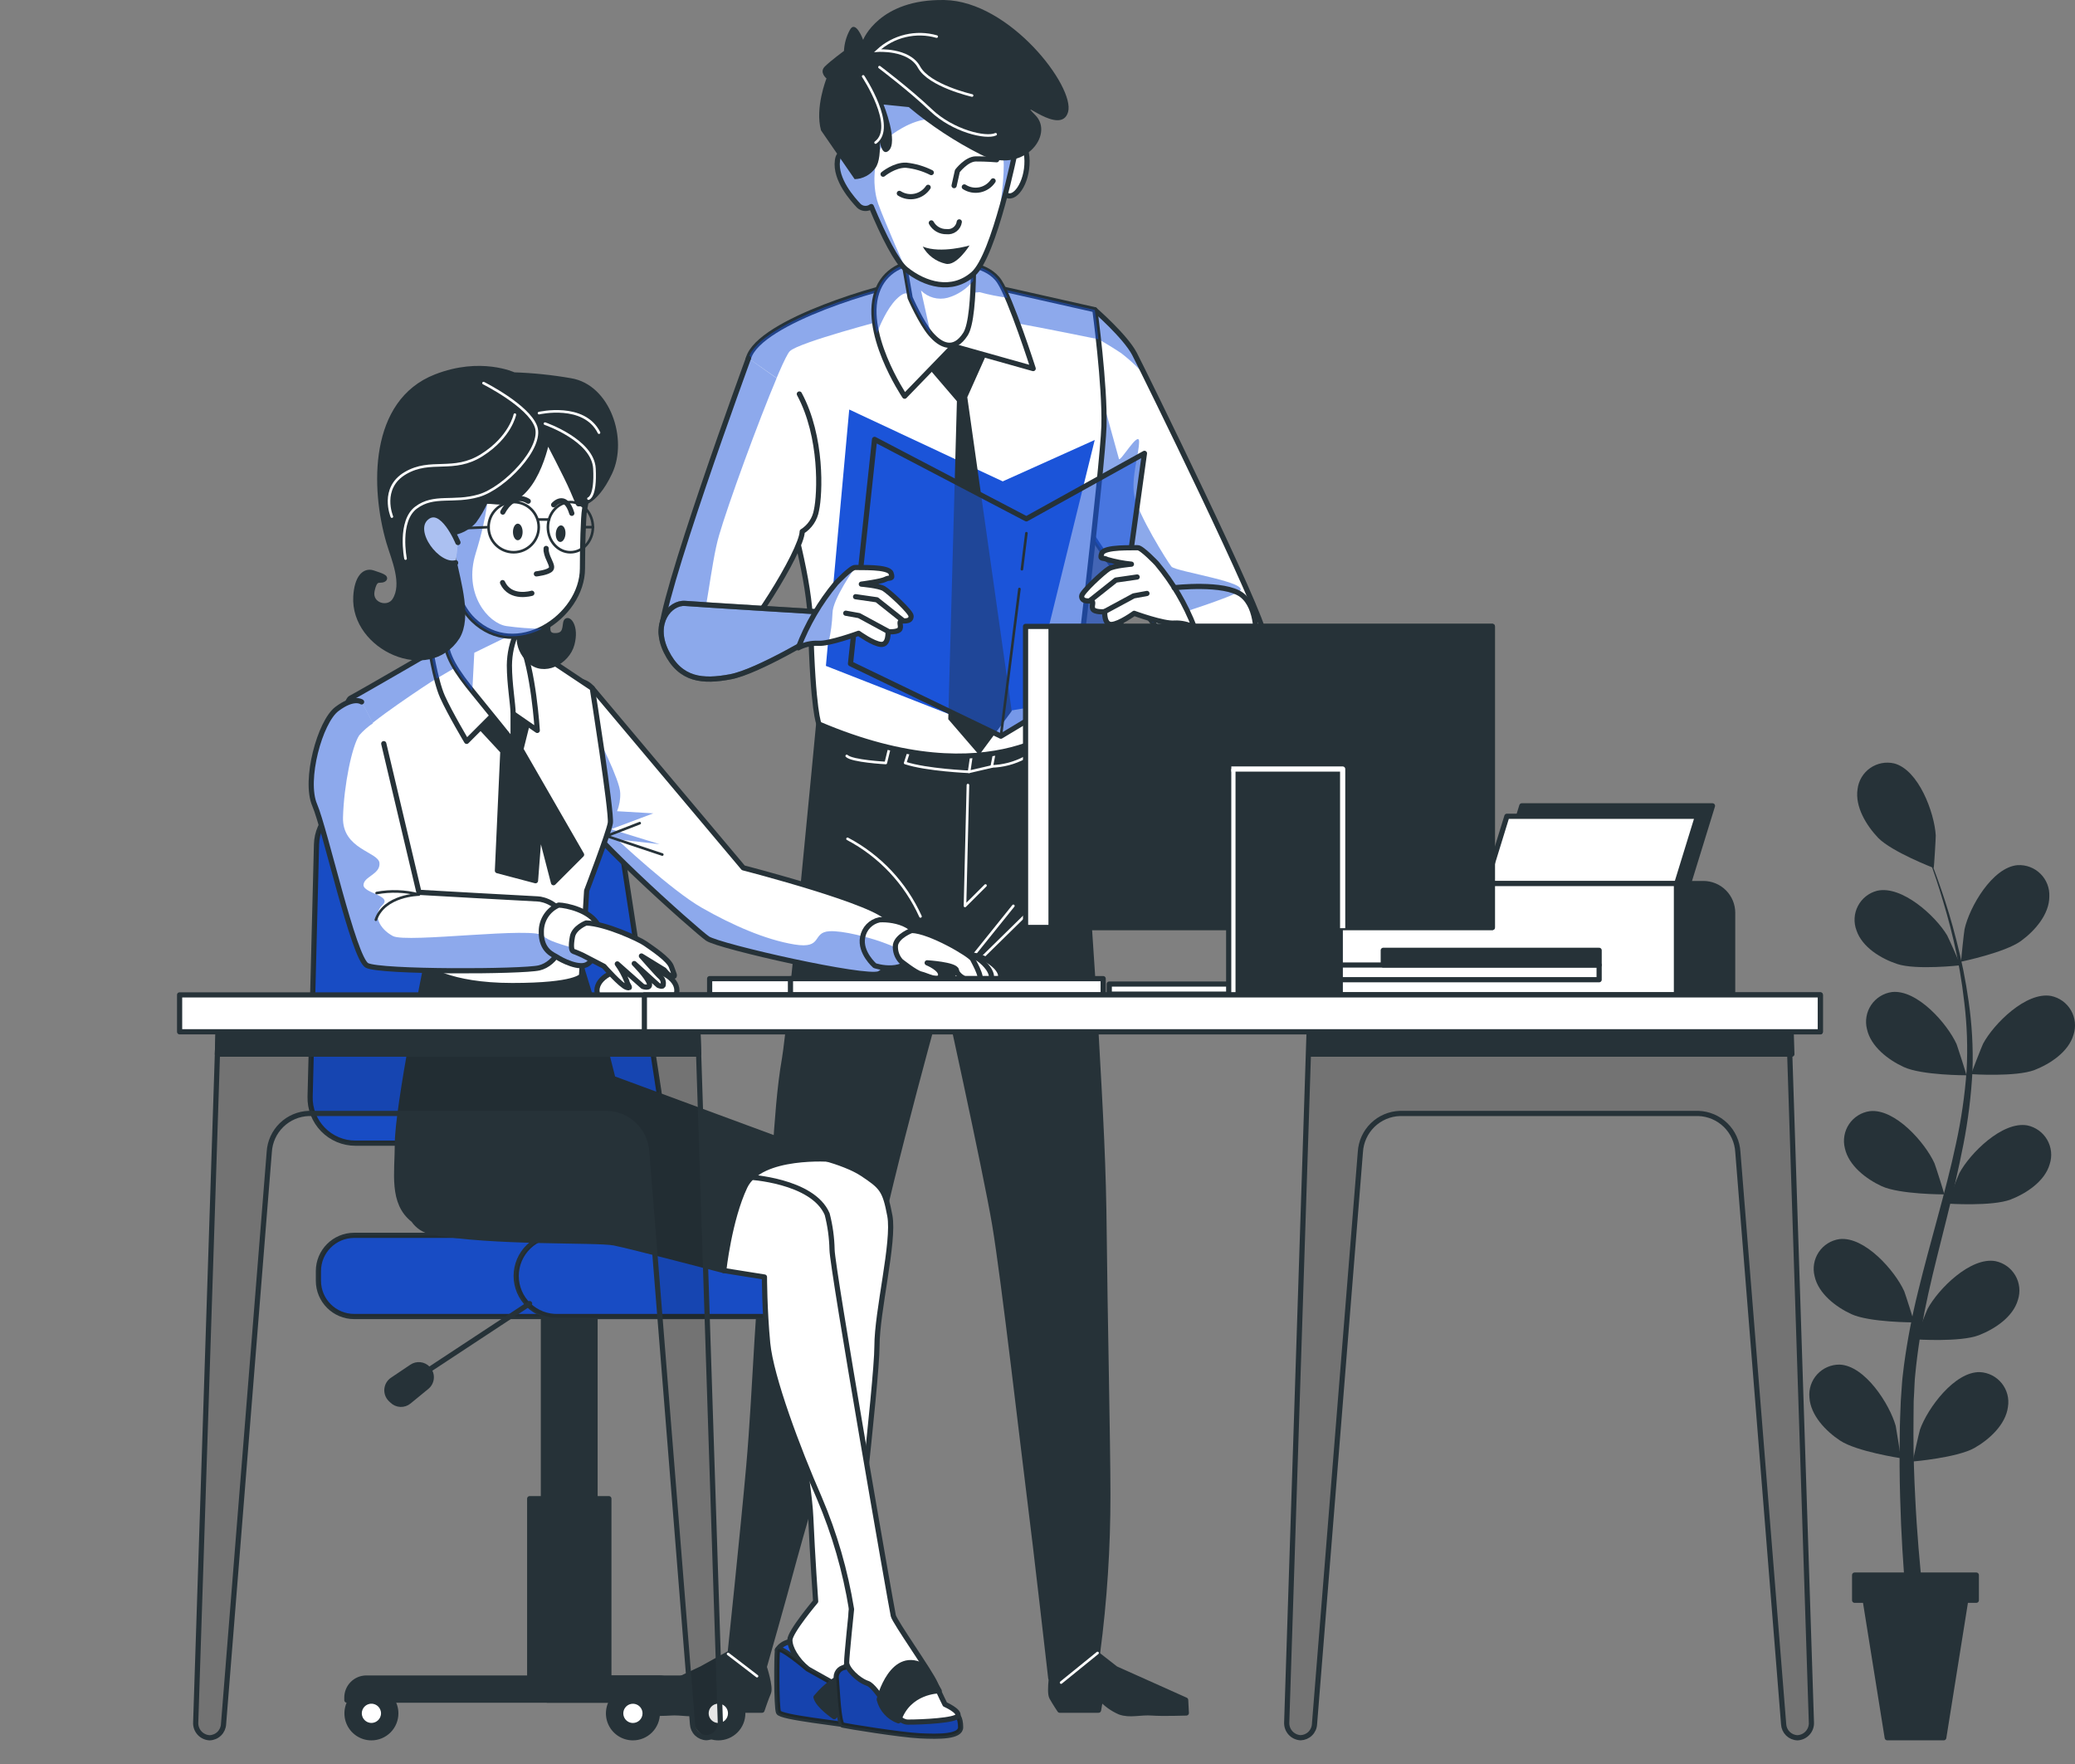 <svg width="400" height="340" viewBox="0 0 400 340" fill="none" xmlns="http://www.w3.org/2000/svg">
<rect x="0" y="0" width="400" height="340" fill="#808080" stroke="none"/>
<path d="M368.754 281.693C368.669 281.693 369.996 275.907 370.118 275.55C371.567 271.438 376.798 264.335 381.681 264.467C382.493 264.51 383.286 264.724 384.01 265.095C384.733 265.466 385.37 265.986 385.879 266.62C386.388 267.254 386.757 267.988 386.963 268.775C387.168 269.561 387.205 270.382 387.072 271.184C386.63 274.6 383.478 277.45 380.646 279.069C377.315 280.969 368.763 281.693 368.754 281.693Z" fill="#263238"/>
<path d="M369.3 258.154C369.215 258.154 371.398 252.621 371.576 252.292C373.637 248.435 379.875 242.206 384.682 243.081C385.478 243.248 386.229 243.58 386.887 244.055C387.546 244.531 388.097 245.141 388.504 245.844C388.911 246.546 389.166 247.327 389.252 248.135C389.337 248.943 389.252 249.76 389.001 250.533C388.06 253.854 384.494 256.178 381.474 257.354C377.871 258.737 369.309 258.154 369.3 258.154Z" fill="#263238"/>
<path d="M375.434 231.989C375.34 231.989 377.522 226.457 377.701 226.127C379.761 222.279 386.009 216.051 390.816 216.916C391.612 217.084 392.363 217.417 393.021 217.894C393.68 218.371 394.23 218.981 394.636 219.685C395.043 220.389 395.297 221.171 395.381 221.979C395.465 222.788 395.378 223.605 395.125 224.377C394.185 227.689 390.619 230.022 387.599 231.198C384.005 232.572 375.434 231.989 375.434 231.989Z" fill="#263238"/>
<path d="M380.016 207.037C379.922 207.037 382.104 201.505 382.283 201.166C384.344 197.318 390.591 191.09 395.398 191.965C396.194 192.131 396.945 192.463 397.603 192.939C398.262 193.415 398.813 194.024 399.22 194.727C399.627 195.43 399.882 196.211 399.968 197.019C400.053 197.827 399.968 198.644 399.717 199.417C398.776 202.738 395.201 205.062 392.19 206.238C388.587 207.611 380.016 207.037 380.016 207.037Z" fill="#263238"/>
<path d="M378.068 185.351C377.974 185.351 378.623 179.461 378.708 179.094C379.649 174.832 384.052 167.174 388.925 166.751C389.736 166.702 390.548 166.825 391.308 167.111C392.068 167.397 392.759 167.839 393.337 168.41C393.914 168.98 394.366 169.666 394.661 170.423C394.956 171.179 395.089 171.989 395.05 172.8C395.05 176.253 392.228 179.442 389.575 181.371C386.489 183.61 378.068 185.351 378.068 185.351Z" fill="#263238"/>
<path d="M366.383 281.054C366.468 281.054 365.527 275.202 365.442 274.844C364.266 270.639 359.515 263.206 354.632 263.018C353.819 263.009 353.013 263.171 352.267 263.494C351.521 263.817 350.851 264.294 350.302 264.893C349.752 265.492 349.335 266.2 349.078 266.972C348.821 267.743 348.729 268.56 348.808 269.369C349.024 272.812 351.988 275.86 354.707 277.657C357.887 279.774 366.373 281.054 366.383 281.054Z" fill="#263238"/>
<path d="M368.961 254.879C369.055 254.879 367.23 249.234 367.079 248.877C365.273 244.897 359.449 238.274 354.594 238.829C353.79 238.943 353.018 239.226 352.33 239.659C351.643 240.092 351.054 240.665 350.602 241.34C350.15 242.015 349.846 242.778 349.708 243.579C349.571 244.38 349.604 245.201 349.805 245.989C350.539 249.357 353.935 251.925 356.89 253.289C360.371 254.898 368.951 254.879 368.961 254.879Z" fill="#263238"/>
<path d="M374.794 230.211C374.879 230.211 373.063 224.566 372.912 224.218C371.115 220.238 365.291 213.614 360.437 214.17C359.632 214.283 358.861 214.565 358.173 214.997C357.485 215.428 356.895 216 356.443 216.674C355.99 217.349 355.685 218.111 355.546 218.912C355.407 219.712 355.439 220.533 355.638 221.32C356.382 224.698 359.769 227.257 362.732 228.63C366.204 230.23 374.785 230.211 374.794 230.211Z" fill="#263238"/>
<path d="M379.056 207.254C379.15 207.254 377.325 201.609 377.174 201.251C375.368 197.281 369.553 190.657 364.689 191.212C363.885 191.326 363.114 191.608 362.426 192.04C361.738 192.471 361.149 193.043 360.697 193.718C360.246 194.393 359.941 195.155 359.804 195.955C359.666 196.756 359.699 197.576 359.9 198.363C360.634 201.74 364.031 204.3 366.994 205.664C370.466 207.273 379.056 207.254 379.056 207.254Z" fill="#263238"/>
<path d="M377.889 186.057C377.983 186.057 375.556 180.628 375.358 180.299C373.129 176.536 366.618 170.599 361.848 171.69C361.061 171.892 360.325 172.257 359.689 172.763C359.052 173.268 358.53 173.902 358.155 174.623C357.78 175.344 357.562 176.136 357.514 176.947C357.466 177.758 357.59 178.57 357.878 179.33C358.978 182.595 362.629 184.778 365.724 185.803C369.356 187.017 377.889 186.057 377.889 186.057Z" fill="#263238"/>
<path d="M372.752 167.296C372.828 167.296 373.176 161.397 373.157 161.021C372.903 156.655 369.864 148.376 365.132 147.143C364.34 146.961 363.519 146.947 362.722 147.102C361.925 147.258 361.169 147.579 360.504 148.046C359.84 148.513 359.281 149.114 358.864 149.812C358.447 150.509 358.181 151.286 358.085 152.092C357.558 155.508 359.797 159.12 362.064 161.501C364.727 164.21 372.743 167.287 372.752 167.296Z" fill="#263238"/>
<path d="M367.982 313.305C367.982 313.305 367.672 310.812 367.296 306.484C366.919 302.156 366.486 295.966 366.289 288.524C366.185 284.76 366.148 280.771 366.223 276.5C366.223 274.354 366.336 272.209 366.421 269.914C366.496 268.804 366.58 267.684 366.656 266.545C366.731 265.407 366.919 264.24 367.041 263.074C367.686 258.324 368.587 253.613 369.742 248.961C370.899 244.21 372.216 239.44 373.505 234.679C374.794 229.919 376.064 225.158 377.061 220.425C378.076 215.804 378.758 211.116 379.103 206.397C379.345 201.98 379.194 197.55 378.651 193.16C378.206 189.181 377.524 185.232 376.61 181.333C375.782 177.73 374.813 174.475 373.928 171.605C373.044 168.736 372.131 166.271 371.379 164.248C369.845 160.202 368.801 157.963 368.801 157.963C368.801 157.963 369.892 160.183 371.51 164.191C372.32 166.195 373.251 168.651 374.23 171.502C375.208 174.352 376.224 177.598 377.127 181.202C378.143 185.072 378.932 188.999 379.489 192.962C380.136 197.397 380.388 201.88 380.241 206.36C379.99 211.143 379.402 215.903 378.482 220.604C377.541 225.402 376.412 230.22 375.217 235.018C374.023 239.816 372.771 244.624 371.727 249.328C370.69 253.93 369.904 258.584 369.375 263.271C369.281 264.41 369.111 265.492 369.074 266.64C369.036 267.787 368.961 268.907 368.904 270.017C368.904 272.162 368.838 274.383 368.857 276.481C368.857 280.705 368.998 284.694 369.187 288.373C369.535 295.74 370.127 301.865 370.57 306.136C371.012 310.408 371.388 312.816 371.388 312.816C371.421 313.039 371.409 313.266 371.354 313.485C371.299 313.704 371.202 313.909 371.067 314.09C370.933 314.271 370.764 314.423 370.57 314.539C370.377 314.655 370.162 314.731 369.939 314.764C369.716 314.796 369.489 314.785 369.27 314.73C369.052 314.675 368.846 314.577 368.665 314.443C368.485 314.308 368.332 314.139 368.216 313.946C368.101 313.752 368.024 313.538 367.992 313.315V313.305H367.982Z" fill="#263238"/>
<path d="M357.52 303.587H380.975V308.442H378.934L374.7 334.936H363.805L359.562 308.442H357.52V303.587Z" fill="#263238" stroke="#263238" stroke-linecap="round" stroke-linejoin="round"/>
<path d="M202.968 321.303C202.968 321.303 202.159 326.073 202.751 327.146C203.344 328.218 204.294 329.63 204.294 329.63H211.765L212.169 327.325C213.199 328.468 214.464 329.376 215.876 329.987C217.861 330.693 219.781 329.987 222.105 330.166C224.071 330.316 228.69 330.166 228.69 330.166L228.559 327.673L215.077 321.633L210.25 317.869C210.25 317.869 206.016 321.689 202.968 321.303Z" fill="#263238" stroke="#263238" stroke-linecap="round" stroke-linejoin="round"/>
<path d="M147.327 321.303C147.327 321.303 148.606 325.188 148.136 326.252C147.665 327.315 146.894 329.629 146.894 329.629H139.433L138.774 327.324C137.866 328.473 136.695 329.386 135.359 329.987C133.477 330.692 131.445 329.987 129.149 330.166C127.202 330.316 122.564 330.166 122.564 330.166L122.432 327.672L135.256 321.632L140.346 318.81C140.346 318.81 144.316 321.689 147.327 321.303Z" fill="#263238" stroke="#263238" stroke-linecap="round" stroke-linejoin="round"/>
<path d="M206.995 137.876C206.995 137.876 210.081 177.824 211.153 196.923C212.226 216.022 212.725 224.688 212.847 238.132C212.969 251.577 213.562 278.146 213.562 288.128C213.572 298.319 212.909 308.499 211.577 318.602L202.554 323.41C202.554 323.41 199.637 297.782 198.461 288.599C197.398 280.291 193.513 246.487 191.753 236.034C189.994 225.581 181.978 189.237 181.978 189.237C181.978 189.237 171.28 227.369 168.514 242.601C165.748 257.833 155.343 292.184 153.113 300.538C150.883 308.893 147.327 321.284 147.327 321.284C146.073 321.652 144.756 321.754 143.46 321.585C142.878 321.539 142.317 321.351 141.825 321.038C141.332 320.725 140.925 320.295 140.637 319.788C140.637 319.788 143.262 294.78 144.344 282.625C145.69 267.571 146.113 247.588 147.75 239.224C149.387 230.859 149.331 214.837 151.231 204.083C152.313 197.977 157.817 139.56 157.817 139.56C157.817 139.56 188.338 151.913 206.995 137.876Z" fill="#263238" stroke="#263238" stroke-linecap="round" stroke-linejoin="round"/>
<path d="M211.577 318.603L204.549 324.304" stroke="white" stroke-width="0.5" stroke-linecap="round" stroke-linejoin="round"/>
<path d="M140.355 318.791L145.934 323.072" stroke="white" stroke-width="0.5" stroke-linecap="round" stroke-linejoin="round"/>
<path d="M186.588 151.32L186.023 174.616L189.975 170.673" stroke="white" stroke-width="0.5" stroke-linecap="round" stroke-linejoin="round"/>
<path d="M184.123 188.56L195.347 174.598" stroke="white" stroke-width="0.5" stroke-linecap="round" stroke-linejoin="round"/>
<path d="M198.461 175.613L189.1 184.796" stroke="white" stroke-width="0.5" stroke-linecap="round" stroke-linejoin="round"/>
<path d="M177.443 176.639C174.547 170.228 169.598 164.964 163.377 161.68" stroke="white" stroke-width="0.5" stroke-linecap="round" stroke-linejoin="round"/>
<path d="M191.716 145.018L191.179 147.746L186.814 148.762L187.312 145.366" stroke="white" stroke-width="0.5" stroke-linecap="round" stroke-linejoin="round"/>
<path d="M186.814 148.762C186.814 148.762 178.638 148.423 174.489 147.059L175.364 144.34" stroke="white" stroke-width="0.5" stroke-linecap="round" stroke-linejoin="round"/>
<path d="M171.581 143.662L170.754 147.059C170.754 147.059 164.271 146.72 163.227 145.704" stroke="white" stroke-width="0.5" stroke-linecap="round" stroke-linejoin="round"/>
<path d="M191.179 147.717C193.405 147.652 195.585 147.072 197.549 146.024L200.512 144.321L199.365 141.94" stroke="white" stroke-width="0.5" stroke-linecap="round" stroke-linejoin="round"/>
<path d="M211.022 59.701C211.022 59.701 216.93 64.829 218.699 68.216C220.468 71.603 243.688 118.946 243.594 122.183C243.5 125.419 240.065 131.591 234.006 131.591C227.947 131.591 204.981 94.691 204.981 94.691L211.022 59.701Z" fill="white"/>
<g style="mix-blend-mode:multiply" opacity="0.5">
<path d="M211.746 65.384L212.141 65.6C212.837 66.005 214.399 66.918 216.112 68.056C218.046 69.54 219.81 71.235 221.371 73.108C221.371 73.108 219.245 67.463 216.13 64.763C214.398 63.275 212.788 61.652 211.313 59.908L211.746 65.384Z" fill="#1B54D9"/>
</g>
<path d="M211.022 59.701C211.022 59.701 216.93 64.829 218.699 68.216C220.468 71.603 243.688 118.946 243.594 122.183C243.5 125.419 240.065 131.591 234.006 131.591C227.947 131.591 204.981 94.691 204.981 94.691L211.022 59.701Z" stroke="#263238" stroke-linecap="round" stroke-linejoin="round"/>
<path opacity="0.5" d="M225.821 109.209C225.04 108.268 219.235 98.925 218.642 95.435C218.05 91.945 219.583 87.475 219.583 85.142C219.583 82.809 215.895 89.216 215.698 88.445C215.5 87.673 213.176 79.318 213.176 79.318L206.054 88.529L204.991 94.71C204.991 94.71 213.985 109.152 222.208 119.963C228.06 118.081 236.895 115.211 238.795 114.064C241.74 112.323 226.602 110.187 225.821 109.209Z" fill="#1B54D9"/>
<path d="M182.655 53.304L211.059 59.701C211.059 59.701 213.035 74.256 212.809 82.122C212.583 89.987 206.731 138.629 206.731 138.629C206.731 138.629 191.678 153.983 157.883 139.57C157.883 139.57 156.707 137.302 156.265 120.348C155.841 103.629 143.272 72.582 144.278 69.044C146.348 61.79 171.205 54.819 174.47 54.621C177.224 54.359 179.958 53.919 182.655 53.304Z" fill="white" stroke="#263238" stroke-linecap="round" stroke-linejoin="round"/>
<g style="mix-blend-mode:darken">
<path d="M185.224 138.544L159.209 128.346L163.707 78.933L193.296 92.782L211.031 84.803L198.349 136.371L185.224 138.544Z" fill="#1B54D9"/>
</g>
<g style="mix-blend-mode:multiply" opacity="0.5">
<path d="M192.92 61.838C194.133 61.838 205.358 64.086 211.737 65.385C211.37 62.054 211.05 59.739 211.05 59.739L182.646 53.342C179.949 53.96 177.215 54.404 174.46 54.668C171.196 54.866 146.339 61.838 144.269 69.091C143.94 70.267 145.087 74.445 146.79 80.118C149.274 73.711 151.494 68.433 152.257 67.69C153.969 65.977 171.073 61.536 171.073 61.536L192.92 61.838Z" fill="#1B54D9"/>
</g>
<path d="M190.37 67.831L186.466 76.562L195.027 137.058L188.752 145.526L182.796 138.62L184.462 77.333L176.577 68.132L181.62 58.592L190.37 67.831Z" fill="#263238"/>
<path d="M220.618 87.381L197.859 100.007L168.59 84.69L163.951 127.922L192.939 141.894L214.888 128.684L220.618 87.381Z" fill="#1B54D9" fill-opacity="0.6" stroke="#263238" stroke-linecap="round" stroke-linejoin="round"/>
<path d="M196.994 109.717L197.859 102.773" stroke="#263238" stroke-width="0.5" stroke-linecap="round" stroke-linejoin="round"/>
<path d="M192.939 141.894L196.514 113.527" stroke="#263238" stroke-width="0.5" stroke-linecap="round" stroke-linejoin="round"/>
<path d="M185.299 50.876C185.299 50.876 190.426 50.876 192.656 54.263C194.886 57.65 199.167 71.038 199.167 71.038L183.737 66.701L174.385 76.364C174.385 76.364 165.814 63.662 169.305 55.599C172.795 47.536 185.299 50.876 185.299 50.876Z" fill="white" stroke="#263238" stroke-linecap="round" stroke-linejoin="round"/>
<g style="mix-blend-mode:multiply" opacity="0.5">
<path d="M194.218 57.397C193.777 56.315 193.254 55.268 192.656 54.264C190.427 50.83 185.299 50.877 185.299 50.877C185.299 50.877 172.814 47.537 169.305 55.581C168.176 58.187 168.364 61.283 169.013 64.275C169.625 62.675 171.008 59.467 172.776 57.689C175.166 55.299 175.448 57.378 175.448 57.378L188.827 56.315C190.599 56.79 192.4 57.152 194.218 57.397Z" fill="#1B54D9"/>
</g>
<path d="M187.501 43.086C187.501 43.086 188.366 60.887 186.118 64.396C183.869 67.905 181.31 66.56 179.438 64.396C177.565 62.232 175.448 57.396 175.448 57.396L173.162 44.224C173.162 44.224 186.484 46.68 187.501 43.086Z" fill="white" stroke="#263238" stroke-linecap="round" stroke-linejoin="round"/>
<g style="mix-blend-mode:multiply" opacity="0.5">
<path d="M182.674 57.396C184.612 56.841 186.332 55.705 187.604 54.141C187.604 53.134 187.604 52.137 187.604 51.168C185.412 48.656 180.378 43.914 174.771 45.438C174.291 45.57 173.83 45.72 173.407 45.871L175.439 57.396C175.439 57.396 177.565 62.27 179.428 64.396L177.546 55.994C178.203 56.658 179.022 57.136 179.922 57.382C180.822 57.628 181.771 57.633 182.674 57.396Z" fill="#1B54D9"/>
</g>
<path d="M195.347 26.895C195.347 26.895 197.925 26.707 197.982 31.006C198.038 35.306 195.507 38.919 193.767 37.423C192.026 35.927 194.867 24.938 195.347 26.895Z" fill="white" stroke="#263238" stroke-linecap="round" stroke-linejoin="round"/>
<path d="M177.65 4.634C165.918 7.4 162.775 14.983 162.869 21.851C162.869 24.476 164.083 29.02 165.692 33.809L165.485 33.377C165.485 33.377 161.957 27.223 161.439 30.921C160.922 34.618 164.412 38.448 165.569 39.68C165.891 39.976 166.305 40.151 166.741 40.175C167.177 40.199 167.607 40.071 167.959 39.812C170.292 45.457 172.899 50.509 174.602 51.883C178.29 54.865 183.474 56.399 187.595 52.824C191.715 49.248 195.789 28.86 195.789 28.86C196.768 8.237 189.382 1.886 177.65 4.634Z" fill="white"/>
<g style="mix-blend-mode:multiply" opacity="0.5">
<path d="M171.403 26.349C171.403 26.349 175.495 22.934 179.597 22.934C183.699 22.934 192.242 26.697 193.258 29.764C193.879 31.646 193.146 37.714 192.459 42.325C194.435 35.833 195.827 28.889 195.827 28.889C196.768 8.275 189.373 1.906 177.65 4.672C165.927 7.438 162.775 15.021 162.869 21.889C162.869 24.514 164.083 29.059 165.692 33.847L165.485 33.415C165.485 33.415 161.957 27.262 161.439 30.959C160.922 34.657 164.412 38.486 165.569 39.718C165.891 40.014 166.305 40.189 166.741 40.213C167.177 40.237 167.607 40.109 167.959 39.85C170.292 45.495 172.899 50.547 174.602 51.921C174.602 51.921 170.678 43.087 169.314 39.333C167.95 35.579 168.326 29.049 171.403 26.349Z" fill="#1B54D9"/>
</g>
<path d="M177.65 4.634C165.918 7.4 162.775 14.983 162.869 21.851C162.869 24.476 164.083 29.02 165.692 33.809L165.485 33.377C165.485 33.377 161.957 27.223 161.439 30.921C160.922 34.618 164.412 38.448 165.569 39.68C165.891 39.976 166.305 40.151 166.741 40.175C167.177 40.199 167.607 40.071 167.959 39.812C170.292 45.457 172.899 50.509 174.602 51.883C178.29 54.865 183.474 56.399 187.595 52.824C191.715 49.248 195.789 28.86 195.789 28.86C196.768 8.237 189.382 1.886 177.65 4.634Z" stroke="#263238" stroke-linecap="round" stroke-linejoin="round"/>
<path d="M191.443 34.863C190.855 35.747 189.944 36.364 188.906 36.582C187.867 36.801 186.785 36.602 185.892 36.03" stroke="#263238" stroke-linecap="round" stroke-linejoin="round"/>
<path d="M178.92 36.105C178.333 36.989 177.422 37.606 176.383 37.825C175.345 38.043 174.263 37.844 173.369 37.272" stroke="#263238" stroke-linecap="round" stroke-linejoin="round"/>
<path d="M179.522 33.264C178.006 32.503 176.364 32.022 174.677 31.843C172.438 31.749 170.236 33.575 170.236 33.575" stroke="#263238" stroke-linecap="round" stroke-linejoin="round"/>
<path d="M184.923 42.767C184.843 43.338 184.542 43.856 184.084 44.208C183.627 44.56 183.049 44.718 182.476 44.648C181.878 44.666 181.286 44.519 180.766 44.222C180.247 43.924 179.819 43.489 179.531 42.964" stroke="#263238" stroke-linecap="round" stroke-linejoin="round"/>
<path d="M186.898 47.31C186.898 47.31 181.404 48.948 177.876 47.527C178.337 48.356 178.967 49.078 179.726 49.647C180.484 50.216 181.354 50.619 182.279 50.829C184.368 51.384 186.898 47.31 186.898 47.31Z" fill="#263238"/>
<path d="M192.129 30.789C192.129 30.789 190.069 30.61 188.121 30.629C186.334 30.629 184.556 32.953 184.556 32.953L183.925 35.776" stroke="#263238" stroke-linecap="round" stroke-linejoin="round"/>
<path d="M175.176 20.638C179.442 24.211 184.105 27.282 189.072 29.792C197.163 33.838 203.373 26.029 199.581 22.19C195.789 18.352 204.52 26.405 205.894 21.588C207.268 16.771 194.698 0.24 182.072 0.005C169.446 -0.23 166.388 7.682 166.388 7.682C166.388 7.682 164.902 3.609 163.782 5.857C163.131 7.081 162.758 8.434 162.691 9.818C162.691 9.818 160.132 11.7 159.003 12.819C157.874 13.939 159.322 15.124 159.322 15.124C159.322 15.124 157.064 20.77 158.269 25.126L164.751 34.534C165.533 34.509 166.299 34.304 166.989 33.935C167.679 33.566 168.275 33.044 168.731 32.408C170.424 30.187 169.182 23.263 169.182 23.263C169.182 23.263 169.286 30.714 171.271 29.077C173.256 27.44 170.33 20.158 170.33 20.158L175.176 20.638Z" fill="#263238"/>
<path d="M169.54 12.941C169.54 12.941 175.317 17.288 179.494 21.258C183.671 25.229 190.041 26.753 191.932 25.878" stroke="white" stroke-width="0.5" stroke-miterlimit="10" stroke-linecap="round"/>
<path d="M187.388 18.408C187.388 18.408 179.108 16.526 177.161 12.932C175.213 9.338 169.182 9.761 169.182 9.761C170.689 8.372 172.527 7.393 174.52 6.919C176.514 6.444 178.596 6.49 180.567 7.052" stroke="white" stroke-width="0.5" stroke-miterlimit="10" stroke-linecap="round"/>
<path d="M166.397 14.72C166.397 14.72 172.87 24.476 168.787 27.477" stroke="white" stroke-width="0.5" stroke-miterlimit="10" stroke-linecap="round"/>
<path d="M144.278 69.054C144.278 69.054 126.713 116.943 127.522 122.287C128.331 127.631 137.551 125.504 140.458 124.78C143.366 124.055 154.571 106.273 154.646 102.444C155.37 101.991 155.99 101.39 156.463 100.679C156.937 99.969 157.254 99.166 157.393 98.323C158.08 95.237 158.551 84.211 154.091 75.941" fill="white"/>
<g style="mix-blend-mode:multiply" opacity="0.5">
<path d="M144.278 69.054C144.278 69.054 126.713 116.943 127.522 122.287C127.973 125.213 130.946 125.89 134.014 125.796C136.159 119.746 136.996 108.691 138.605 103.216C140.383 97.091 146.179 81.238 149.707 72.902L144.278 69.054Z" fill="#1B54D9"/>
</g>
<path d="M144.278 69.054C144.278 69.054 126.713 116.943 127.522 122.287C128.331 127.631 137.551 125.504 140.458 124.78C143.366 124.055 154.571 106.273 154.646 102.444C155.37 101.991 155.99 101.39 156.463 100.679C156.937 99.969 157.254 99.166 157.393 98.323C158.08 95.237 158.551 84.211 154.091 75.941" stroke="#263238" stroke-linecap="round" stroke-linejoin="round"/>
<path d="M157.553 117.912C157.553 117.912 134.973 116.538 132.075 116.303C129.178 116.068 125.706 120.066 128.434 125.598C131.163 131.131 135.5 131.45 140.825 130.444C146.15 129.437 157.911 122.258 157.911 122.258L157.553 117.912Z" fill="white"/>
<path opacity="0.5" d="M157.553 117.912C157.553 117.912 134.973 116.538 132.075 116.303C129.178 116.068 125.706 120.066 128.434 125.598C131.163 131.131 135.5 131.45 140.825 130.444C146.15 129.437 157.911 122.258 157.911 122.258L157.553 117.912Z" fill="#1B54D9" stroke="#263238" stroke-linecap="round" stroke-linejoin="round"/>
<path d="M157.553 117.912C157.553 117.912 134.973 116.538 132.075 116.303C129.178 116.068 125.706 120.066 128.434 125.598C131.163 131.131 135.5 131.45 140.825 130.444C146.15 129.437 157.911 122.258 157.911 122.258L157.553 117.912Z" stroke="#263238" stroke-linecap="round" stroke-linejoin="round"/>
<path d="M161.157 112.408C161.157 112.408 164.073 109.312 164.845 109.378C165.616 109.444 171.28 109.133 171.76 110.46C172.24 111.787 171.478 111.203 170.697 111.645C169.916 112.088 166.04 112.586 166.04 112.586C166.04 112.586 169.38 112.859 170.387 113.452C171.393 114.045 175.655 117.977 175.636 118.749C175.618 119.52 175.1 119.69 174.065 119.69C173.03 119.69 173.792 120.433 173.51 121.176C173.228 121.919 171.186 121.759 171.186 121.759C171.186 121.759 171.365 124.337 169.822 124.206C168.279 124.074 165.513 122.061 165.513 122.061C165.513 122.061 159.802 124.149 157.751 123.989C156.404 123.928 155.065 124.231 153.875 124.864C155.6 120.339 158.06 116.13 161.157 112.408Z" fill="white"/>
<g style="mix-blend-mode:multiply" opacity="0.5">
<path d="M161.157 112.408C158.068 116.105 155.608 120.284 153.875 124.78C155.065 124.146 156.404 123.844 157.751 123.905C158.425 123.916 159.099 123.843 159.755 123.688C160.164 121.889 160.406 120.056 160.479 118.212C160.479 115.475 164.845 109.378 164.845 109.378C164.064 109.312 161.157 112.408 161.157 112.408Z" fill="#1B54D9"/>
</g>
<path d="M161.157 112.408C161.157 112.408 164.073 109.312 164.845 109.378C165.616 109.444 171.28 109.133 171.76 110.46C172.24 111.787 171.478 111.203 170.697 111.645C169.916 112.088 166.04 112.586 166.04 112.586C166.04 112.586 169.38 112.859 170.387 113.452C171.393 114.045 175.655 117.977 175.636 118.749C175.618 119.52 175.1 119.69 174.065 119.69C173.03 119.69 173.792 120.433 173.51 121.176C173.228 121.919 171.186 121.759 171.186 121.759C171.186 121.759 171.365 124.337 169.822 124.206C168.279 124.074 165.513 122.061 165.513 122.061C165.513 122.061 159.802 124.149 157.751 123.989C156.404 123.928 155.065 124.231 153.875 124.864C155.6 120.339 158.06 116.13 161.157 112.408Z" stroke="#263238" stroke-linecap="round" stroke-linejoin="round"/>
<path d="M174.065 119.605L169.032 115.606L164.93 115.014" stroke="#263238" stroke-linecap="round" stroke-linejoin="round"/>
<path d="M171.177 121.674L165.598 118.654L163.039 118.193" stroke="#263238" stroke-linecap="round" stroke-linejoin="round"/>
<path d="M222.989 108.598C222.989 108.598 220.073 105.512 219.301 105.568C218.53 105.625 212.866 105.333 212.386 106.65C211.906 107.967 212.668 107.393 213.449 107.845C214.971 108.285 216.53 108.584 218.106 108.739C218.106 108.739 214.766 109.012 213.759 109.614C212.753 110.216 208.491 114.139 208.51 114.901C208.528 115.663 209.046 115.842 210.081 115.842C211.116 115.842 210.354 116.585 210.636 117.329C210.918 118.072 212.96 117.903 212.96 117.903C212.96 117.903 212.781 120.481 214.324 120.358C215.867 120.236 218.633 118.213 218.633 118.213C218.633 118.213 224.344 120.302 226.395 120.095C227.743 120.032 229.083 120.338 230.271 120.979C228.54 116.48 226.079 112.297 222.989 108.598Z" fill="white" stroke="#263238" stroke-linecap="round" stroke-linejoin="round"/>
<path d="M210.081 115.795L215.105 111.806L219.207 111.213" stroke="#263238" stroke-linecap="round" stroke-linejoin="round"/>
<path d="M212.96 117.865L218.539 114.854L221.098 114.384" stroke="#263238" stroke-linecap="round" stroke-linejoin="round"/>
<path d="M226.348 113.282C226.348 113.282 236.029 112.172 239.35 114.666C242.671 117.159 242.116 123.509 242.116 123.509" stroke="#263238" stroke-linecap="round" stroke-linejoin="round"/>
<path d="M149.867 318.01C149.867 318.01 150.902 315.95 154.204 316.364C157.507 316.778 159.576 320.701 157.3 321.933C155.023 323.166 149.867 318.01 149.867 318.01Z" fill="#1B54D9" stroke="#263238" stroke-linecap="round" stroke-linejoin="round"/>
<path d="M154.75 222.195C154.75 222.195 162.521 223.756 166.256 226.24C169.992 228.724 170.603 229.345 171.535 234.322C172.466 239.299 169.051 252.659 169.051 259.499C169.051 266.339 164.074 307.99 164.074 311.424C164.074 314.858 167.498 321.99 167.188 324.473C167.056 326.259 167.267 328.054 167.809 329.761C167.809 329.761 169.982 331.313 167.188 331.643C164.394 331.972 164.074 332.264 161.59 331.022C159.106 329.78 157.826 323.561 155.681 321.698C153.536 319.835 152.266 317.662 152.266 316.1C152.266 314.538 157.234 308.649 157.234 308.649C157.234 308.649 156.613 299.946 156.293 292.485C155.973 285.024 152.53 268.55 152.53 261.437C152.53 254.324 157.234 237.502 157.234 237.502C157.234 237.502 145.163 238.979 140.458 235.874C135.754 232.77 141.079 219.09 154.75 222.195Z" fill="white" stroke="#263238" stroke-linecap="round" stroke-linejoin="round"/>
<path d="M155.681 321.66C155.681 321.66 150.036 316.815 149.867 318.047C149.697 319.28 149.66 328.999 150.074 330.024C150.488 331.05 161.637 332.094 167.423 333.129C173.209 334.164 170.932 330.438 169.69 329.61C168.448 328.782 155.681 321.66 155.681 321.66Z" fill="#1B54D9" stroke="#263238" stroke-linecap="round" stroke-linejoin="round"/>
<path opacity="0.2" d="M155.681 321.66C155.681 321.66 150.036 316.815 149.867 318.047C149.697 319.28 149.66 328.999 150.074 330.024C150.488 331.05 161.637 332.094 167.423 333.129C173.209 334.164 170.932 330.438 169.69 329.61C168.448 328.782 155.681 321.66 155.681 321.66Z" fill="black"/>
<path d="M157.3 327.136C158.43 325.782 159.751 324.599 161.223 323.627C162.971 322.386 164.932 321.477 167.009 320.945L169.69 326.101C167.842 326.538 166.044 327.168 164.328 327.983C163.025 328.772 161.843 329.745 160.818 330.871C160.818 330.871 157.714 328.792 157.3 327.136Z" fill="#263238" stroke="#263238" stroke-linecap="round" stroke-linejoin="round"/>
<path d="M162.879 321.359C162.618 321.392 162.366 321.478 162.14 321.611C161.913 321.745 161.716 321.923 161.561 322.135C161.406 322.348 161.296 322.589 161.238 322.846C161.18 323.102 161.175 323.368 161.223 323.626C161.43 325.696 161.637 332.301 162.465 332.508C163.293 332.715 173.614 334.39 177.33 334.568C181.046 334.747 185.177 334.775 185.177 332.922C185.177 331.069 184.556 330.241 183.737 330.241C182.919 330.241 181.046 329.62 178.572 328.18C176.098 326.741 170.104 321.161 168.223 320.954C166.341 320.748 163.914 319.496 162.879 321.359Z" fill="#1B54D9" stroke="#263238" stroke-linecap="round" stroke-linejoin="round"/>
<path opacity="0.2" d="M162.879 321.359C162.618 321.392 162.366 321.478 162.14 321.611C161.913 321.745 161.716 321.923 161.561 322.135C161.406 322.348 161.296 322.589 161.238 322.846C161.18 323.102 161.175 323.368 161.223 323.626C161.43 325.696 161.637 332.301 162.465 332.508C163.293 332.715 173.614 334.39 177.33 334.568C181.046 334.747 185.177 334.775 185.177 332.922C185.177 331.069 184.556 330.241 183.737 330.241C182.919 330.241 181.046 329.62 178.572 328.18C176.098 326.741 170.104 321.161 168.223 320.954C166.341 320.748 163.914 319.496 162.879 321.359Z" fill="black"/>
<path d="M76.302 330.24C76.302 329.31 76.027 328.4 75.51 327.627C74.993 326.853 74.258 326.25 73.398 325.894C72.539 325.538 71.593 325.445 70.68 325.627C69.768 325.808 68.93 326.256 68.272 326.914C67.614 327.572 67.166 328.41 66.984 329.323C66.803 330.235 66.896 331.181 67.252 332.041C67.608 332.9 68.211 333.635 68.985 334.152C69.758 334.669 70.668 334.945 71.598 334.945C72.846 334.945 74.042 334.449 74.925 333.567C75.807 332.685 76.302 331.488 76.302 330.24Z" fill="#263238" stroke="#263238" stroke-linecap="round" stroke-linejoin="round"/>
<path d="M71.598 332.583C72.897 332.583 73.95 331.53 73.95 330.231C73.95 328.932 72.897 327.879 71.598 327.879C70.299 327.879 69.246 328.932 69.246 330.231C69.246 331.53 70.299 332.583 71.598 332.583Z" fill="white" stroke="#263238" stroke-linecap="round" stroke-linejoin="round"/>
<path d="M126.713 330.24C126.713 329.31 126.437 328.4 125.92 327.627C125.403 326.853 124.668 326.25 123.809 325.894C122.949 325.538 122.003 325.445 121.091 325.627C120.178 325.808 119.34 326.256 118.682 326.914C118.024 327.572 117.576 328.41 117.395 329.323C117.213 330.235 117.306 331.181 117.663 332.041C118.019 332.9 118.622 333.635 119.395 334.152C120.169 334.669 121.078 334.945 122.009 334.945C123.256 334.945 124.453 334.449 125.335 333.567C126.217 332.685 126.713 331.488 126.713 330.24Z" fill="#263238" stroke="#263238" stroke-linecap="round" stroke-linejoin="round"/>
<path d="M124.361 330.241C124.361 329.776 124.223 329.321 123.964 328.934C123.706 328.547 123.339 328.246 122.909 328.068C122.479 327.89 122.006 327.843 121.55 327.934C121.093 328.025 120.674 328.249 120.345 328.578C120.016 328.907 119.792 329.326 119.702 329.782C119.611 330.238 119.658 330.711 119.836 331.141C120.014 331.571 120.315 331.938 120.702 332.196C121.089 332.455 121.543 332.593 122.009 332.593C122.632 332.593 123.231 332.345 123.672 331.904C124.113 331.463 124.361 330.865 124.361 330.241Z" fill="white" stroke="#263238" stroke-linecap="round" stroke-linejoin="round"/>
<path d="M143.187 330.24C143.187 329.31 142.911 328.4 142.394 327.627C141.877 326.853 141.143 326.25 140.283 325.894C139.423 325.538 138.478 325.445 137.565 325.627C136.652 325.808 135.814 326.256 135.156 326.914C134.499 327.572 134.05 328.41 133.869 329.323C133.687 330.235 133.781 331.181 134.137 332.041C134.493 332.9 135.096 333.635 135.869 334.152C136.643 334.669 137.552 334.945 138.483 334.945C139.73 334.945 140.927 334.449 141.809 333.567C142.691 332.685 143.187 331.488 143.187 330.24Z" fill="#263238" stroke="#263238" stroke-linecap="round" stroke-linejoin="round"/>
<path d="M140.835 330.241C140.837 329.773 140.7 329.315 140.441 328.926C140.182 328.536 139.813 328.232 139.381 328.052C138.949 327.872 138.474 327.824 138.015 327.915C137.556 328.006 137.134 328.231 136.803 328.562C136.473 328.893 136.248 329.314 136.157 329.773C136.066 330.232 136.113 330.708 136.293 331.14C136.473 331.572 136.777 331.94 137.167 332.199C137.557 332.458 138.015 332.595 138.483 332.593C139.107 332.593 139.705 332.345 140.146 331.904C140.587 331.463 140.835 330.865 140.835 330.241Z" fill="white" stroke="#263238" stroke-linecap="round" stroke-linejoin="round"/>
<path d="M114.708 249.479H104.753V324.849H114.708V249.479Z" fill="#263238" stroke="#263238" stroke-linecap="round" stroke-linejoin="round"/>
<path d="M117.37 288.862H102.11V324.85H117.37V288.862Z" fill="#263238" stroke="#263238" stroke-linecap="round" stroke-linejoin="round"/>
<path d="M70.629 323.429H140.938C141.936 323.429 142.894 323.825 143.599 324.531C144.305 325.237 144.702 326.194 144.702 327.192V327.691H66.866V327.192C66.866 326.194 67.262 325.237 67.968 324.531C68.674 323.825 69.631 323.429 70.629 323.429Z" fill="#263238" stroke="#263238" stroke-linecap="round" stroke-linejoin="round"/>
<path d="M99.569 220.332H86.774V240.955H99.569V220.332Z" fill="#263238" stroke="#263238" stroke-linecap="round" stroke-linejoin="round"/>
<path d="M151.184 238.104H68.277C64.468 238.104 61.381 241.192 61.381 245.001V246.854C61.381 250.663 64.468 253.751 68.277 253.751H151.184C154.993 253.751 158.08 250.663 158.08 246.854V245.001C158.08 241.192 154.993 238.104 151.184 238.104Z" fill="#1B54D9" stroke="#263238" stroke-linecap="round" stroke-linejoin="round"/>
<path opacity="0.1" d="M151.184 238.104H68.277C64.468 238.104 61.381 241.192 61.381 245.001V246.854C61.381 250.663 64.468 253.751 68.277 253.751H151.184C154.993 253.751 158.08 250.663 158.08 246.854V245.001C158.08 241.192 154.993 238.104 151.184 238.104Z" fill="black"/>
<path d="M158.08 245.923C158.08 243.849 157.257 241.86 155.791 240.394C154.324 238.928 152.336 238.104 150.262 238.104H107.604C106.554 238.068 105.507 238.243 104.526 238.62C103.545 238.997 102.65 239.567 101.895 240.297C101.139 241.027 100.538 241.902 100.127 242.869C99.717 243.837 99.505 244.877 99.505 245.927C99.505 246.978 99.717 248.018 100.127 248.986C100.538 249.953 101.139 250.828 101.895 251.558C102.65 252.288 103.545 252.858 104.526 253.235C105.507 253.612 106.554 253.787 107.604 253.751H150.262C152.336 253.748 154.325 252.922 155.791 251.454C157.257 249.987 158.08 247.997 158.08 245.923Z" fill="#1B54D9" stroke="#263238" stroke-miterlimit="10"/>
<path opacity="0.1" d="M158.08 246.167C158.08 245.14 157.878 244.123 157.485 243.175C157.092 242.226 156.517 241.364 155.791 240.638C155.064 239.912 154.203 239.337 153.254 238.944C152.305 238.551 151.289 238.348 150.262 238.348H107.604C106.554 238.312 105.507 238.487 104.526 238.864C103.545 239.241 102.65 239.811 101.895 240.541C101.139 241.271 100.538 242.146 100.127 243.113C99.717 244.081 99.505 245.121 99.505 246.172C99.505 247.222 99.717 248.262 100.127 249.23C100.538 250.197 101.139 251.072 101.895 251.802C102.65 252.532 103.545 253.102 104.526 253.479C105.507 253.856 106.554 254.031 107.604 253.995H150.262C151.29 253.995 152.307 253.792 153.256 253.399C154.205 253.005 155.068 252.428 155.794 251.701C156.52 250.974 157.096 250.111 157.488 249.162C157.88 248.212 158.082 247.194 158.08 246.167Z" fill="black"/>
<path d="M118.377 220.341H68.512C67.346 220.341 66.192 220.108 65.118 219.655C64.044 219.202 63.071 218.539 62.257 217.704C61.444 216.869 60.805 215.88 60.38 214.794C59.955 213.709 59.751 212.549 59.781 211.384L61.014 162.77C61.068 160.492 62.012 158.325 63.644 156.733C65.275 155.142 67.465 154.253 69.745 154.256H110.888C112.975 154.252 114.995 154.997 116.58 156.356C118.165 157.715 119.209 159.597 119.525 161.66L127.004 210.311C127.191 211.553 127.108 212.821 126.76 214.027C126.412 215.234 125.808 216.351 124.989 217.303C124.171 218.255 123.156 219.02 122.015 219.544C120.874 220.068 119.633 220.34 118.377 220.341Z" fill="#1B54D9" stroke="#263238" stroke-linecap="round" stroke-linejoin="round"/>
<path opacity="0.1" d="M118.377 220.341H68.512C67.346 220.341 66.192 220.108 65.118 219.655C64.044 219.202 63.071 218.539 62.257 217.704C61.444 216.869 60.805 215.88 60.38 214.794C59.955 213.709 59.751 212.549 59.781 211.384L61.014 162.77C61.068 160.492 62.012 158.325 63.644 156.733C65.275 155.142 67.465 154.253 69.745 154.256H110.888C112.975 154.252 114.995 154.997 116.58 156.356C118.165 157.715 119.209 159.597 119.525 161.66L127.004 210.311C127.191 211.553 127.108 212.821 126.76 214.027C126.412 215.234 125.808 216.351 124.989 217.303C124.171 218.255 123.156 219.02 122.015 219.544C120.874 220.068 119.633 220.34 118.377 220.341Z" fill="black"/>
<path d="M102.091 251.257L80.226 265.652" stroke="#263238" stroke-linecap="round" stroke-linejoin="round"/>
<path d="M79.398 263.441L75.634 265.972C75.34 266.173 75.093 266.436 74.912 266.744C74.731 267.051 74.621 267.395 74.589 267.75C74.556 268.105 74.603 268.463 74.725 268.798C74.847 269.133 75.042 269.437 75.296 269.688L75.616 269.989C76.038 270.405 76.6 270.649 77.193 270.676C77.785 270.702 78.366 270.507 78.824 270.13L82.267 267.308C82.523 267.096 82.732 266.834 82.882 266.538C83.031 266.242 83.118 265.918 83.137 265.587C83.155 265.255 83.105 264.924 82.99 264.613C82.874 264.302 82.695 264.018 82.465 263.779C82.075 263.371 81.554 263.114 80.993 263.052C80.432 262.99 79.867 263.127 79.398 263.441Z" fill="#263238" stroke="#263238" stroke-linecap="round" stroke-linejoin="round"/>
<path d="M105.506 323.429H127.08C128.078 323.429 129.035 323.825 129.741 324.531C130.446 325.237 130.843 326.194 130.843 327.192V327.691H105.506V323.429Z" fill="#263238" stroke="#263238" stroke-linecap="round" stroke-linejoin="round"/>
<path d="M122.78 195.286C127.036 195.286 130.485 193.323 130.485 190.902C130.485 188.481 127.036 186.518 122.78 186.518C118.524 186.518 115.074 188.481 115.074 190.902C115.074 193.323 118.524 195.286 122.78 195.286Z" fill="white" stroke="#263238" stroke-linecap="round" stroke-linejoin="round"/>
<path d="M144.222 226.861C144.222 226.861 156.65 227.482 159.454 234.012C160.031 236.248 160.347 238.543 160.395 240.852C160.395 244.267 171.892 310.164 172.202 311.415C172.513 312.666 179.353 322.291 180.284 324.464C181.216 326.638 182.166 328.51 182.166 328.51C182.166 328.51 184.988 329.752 184.659 330.683C184.33 331.615 177.819 331.925 175.025 331.925C172.231 331.925 169.116 325.095 167.254 324.464C165.391 323.834 163.208 321.642 163.208 320.428C163.208 319.214 164.149 310.173 164.149 310.173C162.957 302.797 160.871 295.594 157.939 288.722C153.781 279.247 148.606 265.408 147.985 258.888C147.364 252.368 147.364 246.139 147.364 246.139L139.518 244.888C139.518 244.888 138.577 228.724 144.222 226.861Z" fill="white" stroke="#263238" stroke-linecap="round" stroke-linejoin="round"/>
<path d="M169.483 327.55C169.483 327.55 171.967 317.436 178.365 321.359L181.046 325.894C181.046 325.894 175.063 325.894 173.2 331.68C172.29 331.348 171.475 330.798 170.828 330.078C170.18 329.358 169.718 328.49 169.483 327.55Z" fill="#263238" stroke="#263238" stroke-linecap="round" stroke-linejoin="round"/>
<path d="M118.499 207.987L118.198 208.034C115.376 196.537 111.565 184.786 111.565 184.786C111.565 184.786 92.871 189.726 82.089 186.376C82.089 186.376 76.604 213.388 76.604 220.444C76.604 226.089 75.437 231.828 79.708 235.14C80.121 235.748 80.653 236.267 81.27 236.666C81.887 237.065 82.578 237.337 83.302 237.464C94.959 239.656 115.046 238.894 118.396 239.562C121.745 240.23 139.518 244.887 139.518 244.887C139.518 244.887 140.581 235.084 143.592 228.723C146.602 222.363 160.348 223.445 160.348 223.445L118.499 207.987Z" fill="#263238" stroke="#263238" stroke-linecap="round" stroke-linejoin="round"/>
<path d="M114.181 132.664C114.181 132.664 111.603 129.427 108.818 132.993C106.033 136.559 108.244 148.941 109.618 153.889C110.991 158.838 134.193 179.367 136.375 180.892C138.558 182.416 167 188.842 169.484 187.666C171.967 186.49 172.682 180.534 171.271 177.316C169.86 174.099 143.281 167.268 143.281 167.268L114.181 132.664Z" fill="white"/>
<g style="mix-blend-mode:multiply" opacity="0.5">
<path d="M136.375 180.91C138.558 182.425 167 188.86 169.483 187.684C170.913 187.007 171.751 184.73 171.939 182.312C167.545 180.543 162.333 179.348 159.915 179.489C156.406 179.687 158.758 182.961 153.132 182.039C147.505 181.117 141.089 178.275 135.256 174.945C129.422 171.614 118.951 161.773 118.951 161.773L127.164 162.714L117.803 159.826L125.941 156.768L118.951 156.354C119.399 155.246 119.607 154.057 119.562 152.863C119.562 150.445 114.952 141.47 114.952 141.47L110.06 154.914C113.475 161.049 134.315 179.47 136.375 180.91Z" fill="#1B54D9"/>
</g>
<path d="M114.181 132.664C114.181 132.664 111.603 129.427 108.818 132.993C106.033 136.559 108.244 148.941 109.618 153.889C110.991 158.838 134.193 179.367 136.375 180.892C138.558 182.416 167 188.842 169.484 187.666C171.967 186.49 172.682 180.534 171.271 177.316C169.86 174.099 143.281 167.268 143.281 167.268L114.181 132.664Z" stroke="#263238" stroke-linecap="round" stroke-linejoin="round"/>
<path d="M123.316 158.659L116.928 161.134L127.672 164.709" stroke="#263238" stroke-width="0.5" stroke-linecap="round" stroke-linejoin="round"/>
<path d="M169.549 177.288C168.728 177.456 167.977 177.869 167.394 178.472C166.812 179.074 166.425 179.839 166.285 180.666C165.729 183.611 168.627 186.123 168.627 186.123C168.627 186.123 174.733 188.221 176.559 183.3C178.384 178.379 172.503 177.1 169.549 177.288Z" fill="white"/>
<g style="mix-blend-mode:multiply" opacity="0.5">
<path d="M168.627 186.122C168.627 186.122 173.839 187.9 176.069 184.316C173.007 182.611 169.732 181.317 166.332 180.468C166.311 180.532 166.296 180.598 166.285 180.665C165.729 183.61 168.627 186.122 168.627 186.122Z" fill="#1B54D9"/>
</g>
<path d="M169.549 177.288C168.728 177.456 167.977 177.869 167.394 178.472C166.812 179.074 166.425 179.839 166.285 180.666C165.729 183.611 168.627 186.123 168.627 186.123C168.627 186.123 174.733 188.221 176.559 183.3C178.384 178.379 172.503 177.1 169.549 177.288Z" stroke="#263238" stroke-linecap="round" stroke-linejoin="round"/>
<path d="M187.585 184.09C189.291 184.364 190.862 185.182 192.064 186.423C193.842 188.427 192.393 189.246 191.255 188.954C190.116 188.663 186.372 183.131 187.585 184.09Z" fill="white" stroke="#263238" stroke-linecap="round" stroke-linejoin="round"/>
<path d="M186.4 183.724C188.052 184.231 189.495 185.261 190.511 186.659C191.998 188.88 190.445 189.482 189.363 189.049C188.281 188.616 185.327 182.604 186.4 183.724Z" fill="white" stroke="#263238" stroke-linecap="round" stroke-linejoin="round"/>
<path d="M175.749 179.339C175.749 179.339 172.927 180.374 172.616 182.161C172.565 182.719 172.631 183.282 172.809 183.813C172.987 184.345 173.274 184.833 173.651 185.247C173.651 185.247 176.474 187.505 177.546 187.741C178.619 187.976 181.028 189.349 181.31 188.042C181.592 186.734 178.732 185.577 178.732 185.577C178.732 185.577 184.198 185.906 184.377 187.007C184.556 188.108 186.532 189.246 188.282 189.274C190.031 189.302 187.915 185.765 187.491 184.88C187.068 183.996 179.249 179.405 175.749 179.339Z" fill="white" stroke="#263238" stroke-linecap="round" stroke-linejoin="round"/>
<path d="M86.153 123.885C86.153 123.885 68.954 133.887 67.609 134.545C66.264 135.204 64.928 145.553 64.928 146.531C64.928 147.51 82.126 186.376 82.126 186.376C82.126 186.376 86.36 189.961 98.751 189.961C111.142 189.961 112.102 188.079 112.102 188.079L113.089 171.68C113.089 171.68 117.323 160.597 117.653 158.64C117.982 156.683 114.181 132.663 114.181 132.663L96.587 120.931C96.587 120.931 89.418 116.716 86.153 123.885Z" fill="white"/>
<g style="mix-blend-mode:multiply" opacity="0.5">
<path d="M69.359 141.658C70.704 139.503 83.086 131.431 83.086 131.431L87.659 128.74L93.52 119.849C91.168 119.416 88.025 119.774 86.153 123.885C86.153 123.885 68.917 133.887 67.609 134.536C66.301 135.185 64.928 145.544 64.928 146.522C64.928 146.738 65.737 148.733 66.998 151.734C67.487 147.284 68.418 143.163 69.359 141.658Z" fill="#1B54D9"/>
</g>
<path d="M86.153 123.885C86.153 123.885 68.954 133.887 67.609 134.545C66.264 135.204 64.928 145.553 64.928 146.531C64.928 147.51 82.126 186.376 82.126 186.376C82.126 186.376 86.36 189.961 98.751 189.961C111.142 189.961 112.102 188.079 112.102 188.079L113.089 171.68C113.089 171.68 117.323 160.597 117.653 158.64C117.982 156.683 114.181 132.663 114.181 132.663L96.587 120.931C96.587 120.931 89.418 116.716 86.153 123.885Z" stroke="#263238" stroke-linecap="round" stroke-linejoin="round"/>
<path d="M91.92 139.4L96.935 144.81L95.891 167.814L103.229 169.752L104.001 159.703L106.701 170.137L112.111 164.728L100.416 144.424L101.959 138.243L95.392 130.904L91.149 140.952" fill="#263238"/>
<path d="M91.92 139.4L96.935 144.81L95.891 167.814L103.229 169.752L104.001 159.703L106.701 170.137L112.111 164.728L100.416 144.424L101.959 138.243L95.392 130.904L91.149 140.952" stroke="#263238" stroke-linecap="round" stroke-linejoin="round"/>
<path d="M82.794 123.943C82.794 123.943 83.867 131.102 85.297 134.292C86.727 137.481 89.954 142.891 89.954 142.891L96.756 136.079L103.568 140.784C103.568 140.784 102.853 128.967 100.341 123.594C97.829 118.222 85.654 112.841 82.794 123.943Z" fill="white" stroke="#263238" stroke-linecap="round" stroke-linejoin="round"/>
<g style="mix-blend-mode:multiply" opacity="0.5">
<path d="M87.658 128.74L94.461 118.391C93.219 117.847 91.891 117.529 90.537 117.45C89.371 117.685 88.053 117.977 86.661 118.288C84.958 119.228 83.547 120.997 82.794 123.933C82.794 123.933 83.331 127.545 84.158 130.791L87.658 128.74Z" fill="#1B54D9"/>
</g>
<path d="M99.626 121.788C98.705 123.816 98.218 126.014 98.196 128.242C98.196 131.817 98.911 135.768 98.911 137.556V142.928C98.911 142.928 94.611 137.556 91.384 133.614C88.157 129.672 85.654 126.087 86.012 122.869C86.369 119.652 89.597 107.101 89.597 107.101C91.301 107.086 92.976 107.547 94.432 108.433C95.889 109.319 97.068 110.595 97.838 112.116C100.698 117.488 99.626 121.788 99.626 121.788Z" fill="white" stroke="#263238" stroke-linecap="round" stroke-linejoin="round"/>
<g style="mix-blend-mode:multiply" opacity="0.5">
<path d="M88.468 115.559L87.395 116.077C86.736 118.899 86.153 121.599 86.012 122.869C85.664 125.974 87.988 129.455 91.045 133.219L91.431 125.814L99.626 121.816L93.04 115.314L88.468 115.559Z" fill="#1B54D9"/>
</g>
<path d="M106.588 117.94C106.588 117.94 104.217 122.334 106.776 122.512C109.336 122.691 108.78 120.499 109.147 119.775C109.514 119.05 111.161 120.715 110.248 124.159C109.336 127.602 104.763 130.011 102.016 127.264C99.269 124.516 100.012 121.619 100.924 119.408C101.837 117.197 105.516 116.115 106.588 117.94Z" fill="#263238" stroke="#263238" stroke-linecap="round" stroke-linejoin="round"/>
<path d="M101.451 79.102C100.651 78.989 99.814 78.904 98.949 78.857C95.797 78.698 92.363 78.904 89.907 80.871C84.808 84.954 85.664 93.158 86.031 98.869C86.445 105.352 86.36 114.807 91.224 119.502C99.438 127.424 112.28 118.947 112.28 109.557C112.28 105.587 112.431 99.537 112.694 98.182C113.037 96.509 113.273 94.815 113.4 93.111C113.964 84.465 109.063 80.184 101.451 79.102Z" fill="white" stroke="#263238" stroke-linecap="round" stroke-linejoin="round"/>
<g style="mix-blend-mode:multiply" opacity="0.5">
<path d="M104.481 121.195C102.183 121.163 99.889 120.987 97.613 120.668C94.122 120.132 89.277 114.478 91.695 106.678C94.113 98.879 94.122 94.833 94.122 94.833L85.89 89.686C85.701 92.747 85.751 95.817 86.04 98.869C86.454 105.352 86.37 114.807 91.234 119.502C95.223 123.359 100.303 123.322 104.481 121.195Z" fill="#1B54D9"/>
</g>
<path d="M99.814 104.129C100.328 104.129 100.745 103.412 100.745 102.529C100.745 101.646 100.328 100.93 99.814 100.93C99.3 100.93 98.883 101.646 98.883 102.529C98.883 103.412 99.3 104.129 99.814 104.129Z" fill="#263238"/>
<path d="M109.006 102.924C108.95 103.808 108.479 104.495 107.971 104.458C107.463 104.42 107.087 103.686 107.143 102.802C107.2 101.917 107.661 101.23 108.178 101.268C108.696 101.306 109.063 102.04 109.006 102.924Z" fill="#263238"/>
<path d="M96.926 98.699C96.926 98.699 98.808 94.729 101.828 96.601L96.926 98.699Z" fill="white"/>
<path d="M96.926 98.699C96.926 98.699 98.808 94.729 101.828 96.601" stroke="#263238" stroke-linecap="round" stroke-linejoin="round"/>
<path d="M106.729 97.297C106.729 97.297 108.959 94.738 110.229 98.934L106.729 97.297Z" fill="white"/>
<path d="M106.729 97.297C106.729 97.297 108.959 94.738 110.229 98.934" stroke="#263238" stroke-linecap="round" stroke-linejoin="round"/>
<path d="M105.28 105.709C105.28 105.869 105.28 106.029 105.28 106.17C105.516 107.807 106.682 108.993 106.221 109.67C105.76 110.347 103.399 110.611 103.399 110.611" fill="white"/>
<path d="M105.28 105.709C105.28 105.869 105.28 106.029 105.28 106.17C105.516 107.807 106.682 108.993 106.221 109.67C105.76 110.347 103.399 110.611 103.399 110.611" stroke="#263238" stroke-linecap="round" stroke-linejoin="round"/>
<path d="M102.524 114.346C102.524 114.346 98.412 115.616 96.879 112.295L102.524 114.346Z" fill="white"/>
<path d="M102.524 114.346C102.524 114.346 98.412 115.616 96.879 112.295" stroke="#263238" stroke-linecap="round" stroke-linejoin="round"/>
<path d="M99.014 106.442C101.685 106.442 103.85 104.277 103.85 101.606C103.85 98.936 101.685 96.77 99.014 96.77C96.344 96.77 94.178 98.936 94.178 101.606C94.178 104.277 96.344 106.442 99.014 106.442Z" stroke="#263238" stroke-width="0.5" stroke-linecap="round" stroke-linejoin="round"/>
<path d="M109.956 106.442C112.352 106.442 114.294 104.277 114.294 101.606C114.294 98.936 112.352 96.77 109.956 96.77C107.561 96.77 105.619 98.936 105.619 101.606C105.619 104.277 107.561 106.442 109.956 106.442Z" stroke="#263238" stroke-width="0.5" stroke-linecap="round" stroke-linejoin="round"/>
<path d="M94.178 101.606L87.273 101.898" stroke="#263238" stroke-width="0.5" stroke-linecap="round" stroke-linejoin="round"/>
<path d="M114.294 101.606H112.525" stroke="#263238" stroke-width="0.5" stroke-linecap="round" stroke-linejoin="round"/>
<path d="M103.841 100.13H105.845" stroke="#263238" stroke-width="0.5" stroke-linecap="round" stroke-linejoin="round"/>
<path d="M109.985 73.391C106.374 72.76 102.724 72.383 99.061 72.262C99.061 72.262 92.654 69.242 84.008 72.638C71.636 77.474 71.909 93.995 74.976 104.523C75.917 107.703 78.128 112.53 76.096 115.719C74.816 117.733 71.156 116.66 71.711 113.894C72.266 111.128 73.169 112.069 73.903 111.702C74.637 111.335 73.536 110.968 71.89 110.422C70.243 109.877 68.804 111.363 68.597 114.985C68.051 124.864 82.606 131.403 88.157 122.766C90.415 119.003 88.411 112.464 87.433 107.713C87.122 106.068 86.911 104.406 86.802 102.736C88.559 102.567 90.188 101.745 91.365 100.431C92.237 99.235 92.982 97.952 93.586 96.601C94.244 96.601 94.931 96.648 95.684 96.724C103.211 97.476 105.487 84.662 105.487 84.662C105.487 84.662 109.251 91.822 110.38 94.466L111.509 97.1C111.509 97.1 114.529 97.476 117.54 91.069C120.55 84.662 117.144 74.548 109.985 73.391Z" fill="#263238" stroke="#263238" stroke-linecap="round" stroke-linejoin="round"/>
<path d="M105.055 81.651C105.055 81.651 114.313 84.831 114.595 90.326C114.877 95.82 113.438 96.103 113.438 96.103" stroke="white" stroke-width="0.5" stroke-miterlimit="10" stroke-linecap="round"/>
<path d="M103.907 79.629C103.907 79.629 112.572 77.606 115.47 83.392" stroke="white" stroke-width="0.5" stroke-miterlimit="10" stroke-linecap="round"/>
<path d="M93.209 73.843C93.209 73.843 101.874 78.18 103.323 82.235C104.772 86.29 97.255 94.08 92.334 95.529C87.414 96.978 83.669 95.237 80.198 97.844C76.726 100.45 78.175 107.666 78.175 107.666" stroke="white" stroke-width="0.5" stroke-miterlimit="10" stroke-linecap="round"/>
<path d="M75.54 99.574C75.54 99.574 73.226 94.08 78.147 91.191C83.067 88.303 87.395 91.191 92.889 87.719C98.384 84.248 99.25 79.92 99.25 79.92" stroke="white" stroke-width="0.5" stroke-miterlimit="10" stroke-linecap="round"/>
<path d="M88.27 104.561C88.27 104.561 85.231 97.175 82.183 99.782C79.134 102.388 84.356 109.341 87.828 108.475" fill="white"/>
<path d="M88.27 104.561C88.27 104.561 85.231 97.175 82.183 99.782C79.134 102.388 84.356 109.341 87.828 108.475" stroke="#263238" stroke-linecap="round" stroke-linejoin="round"/>
<g opacity="0.37">
<path d="M88.27 104.561C88.27 104.561 85.231 97.175 82.183 99.782C79.134 102.388 84.356 109.341 87.828 108.475" fill="#1B54D9"/>
<path d="M88.27 104.561C88.27 104.561 85.231 97.175 82.183 99.782C79.134 102.388 84.356 109.341 87.828 108.475" stroke="#263238" stroke-linecap="round" stroke-linejoin="round"/>
</g>
<path d="M69.707 135.288C69.707 135.288 68.23 134.178 64.946 136.653C61.663 139.127 58.605 150.379 60.656 155.15C62.707 159.92 68.183 184.72 70.733 186.075C73.282 187.43 100.698 187.317 103.935 186.555C107.171 185.793 109.429 181.559 108.884 177.899C108.338 174.239 104.725 173.289 103.662 173.261C102.599 173.233 80.762 171.991 80.762 171.991L73.978 143.333" fill="white"/>
<g style="mix-blend-mode:multiply" opacity="0.5">
<path d="M104.8 180.412C103.239 178.483 78.382 181.842 75.728 180.412C73.075 178.982 71.796 176.263 73.734 174.428C75.672 172.593 70.027 172.179 70.074 170.561C70.121 168.943 73.358 168.501 73.15 166.337C72.944 164.173 65.953 163.721 66.122 157.53C66.292 151.34 67.844 143.851 69.246 141.734C70.022 140.841 70.915 140.056 71.899 139.4L69.707 135.28C69.707 135.28 68.23 134.169 64.946 136.644C61.663 139.118 58.605 150.38 60.656 155.15C62.707 159.92 68.183 184.721 70.733 186.076C73.282 187.43 100.698 187.318 103.935 186.555C104.981 186.221 105.932 185.64 106.708 184.863C107.484 184.085 108.062 183.133 108.394 182.086C106.654 181.588 105.261 180.976 104.8 180.412Z" fill="#1B54D9"/>
</g>
<path d="M69.707 135.288C69.707 135.288 68.23 134.178 64.946 136.653C61.663 139.127 58.605 150.379 60.656 155.15C62.707 159.92 68.183 184.72 70.733 186.075C73.282 187.43 100.698 187.317 103.935 186.555C107.171 185.793 109.429 181.559 108.884 177.899C108.338 174.239 104.725 173.289 103.662 173.261C102.599 173.233 80.762 171.991 80.762 171.991L73.978 143.333" stroke="#263238" stroke-linecap="round" stroke-linejoin="round"/>
<path d="M72.454 177.278C74.073 172.518 80.753 172.424 80.753 172.424C78.088 171.726 75.303 171.626 72.596 172.132" stroke="#263238" stroke-width="0.5" stroke-linecap="round" stroke-linejoin="round"/>
<path d="M107.698 174.446C106.71 174.869 105.866 175.572 105.271 176.468C104.676 177.364 104.356 178.414 104.349 179.489C104.236 183.347 106.795 184.062 107.425 184.504C108.056 184.946 111.857 186.988 113.39 185.736C114.924 184.485 116.73 181.117 115.272 178.294C113.814 175.472 109.194 174.484 107.698 174.446Z" fill="white"/>
<g style="mix-blend-mode:multiply" opacity="0.5">
<path d="M113.39 185.737C113.781 185.405 114.129 185.026 114.425 184.608L111.227 182.905C108.291 182.096 105.497 181.268 104.801 180.412C104.679 180.284 104.527 180.19 104.358 180.139C104.537 183.432 106.823 184.09 107.426 184.504C108.028 184.918 111.857 186.988 113.39 185.737Z" fill="#1B54D9"/>
</g>
<path d="M107.698 174.446C106.71 174.869 105.866 175.572 105.271 176.468C104.676 177.364 104.356 178.414 104.349 179.489C104.236 183.347 106.795 184.062 107.425 184.504C108.056 184.946 111.857 186.988 113.39 185.736C114.924 184.485 116.73 181.117 115.272 178.294C113.814 175.472 109.194 174.484 107.698 174.446Z" stroke="#263238" stroke-linecap="round" stroke-linejoin="round"/>
<path d="M112.995 177.899C112.995 177.899 110.662 178.793 110.342 180.553C110.022 182.312 110.135 183.262 110.54 183.375C110.944 183.488 112.29 184.1 112.29 184.1L116.439 186.254C116.439 186.254 119.732 190.017 120.814 190.319C121.896 190.62 120.964 189.914 120.814 189.095C120.343 187.923 119.733 186.811 118.998 185.784L123.909 190.13C123.909 190.13 125.527 190.714 125.151 189.481C124.775 188.249 122.263 185.718 122.263 185.718L126.901 189.923C126.901 189.923 127.842 190.356 127.842 189.81C127.895 189.537 127.876 189.255 127.787 188.991C127.698 188.727 127.542 188.491 127.334 188.305C126.807 187.882 123.646 184.26 123.646 184.26L128.049 186.96C128.049 186.96 128.99 188.211 129.648 188.23C130.307 188.249 129.931 187.825 129.432 186.348C128.933 184.871 125.584 182.707 124.389 181.86C123.194 181.014 116.665 178.003 112.995 177.899Z" fill="white" stroke="#263238" stroke-linecap="round" stroke-linejoin="round"/>
<path d="M323.499 176.771H286.75L293.364 155.319H330.113L323.499 176.771Z" fill="#263238" stroke="#263238" stroke-linecap="round" stroke-linejoin="round"/>
<path d="M320.611 178.794H283.871L290.485 157.333H327.225L320.611 178.794Z" fill="white" stroke="#263238" stroke-linecap="round" stroke-linejoin="round"/>
<path d="M267.811 170.298H328.363C329.861 170.298 331.296 170.893 332.355 171.951C333.414 173.01 334.008 174.446 334.008 175.943V191.73H267.811V170.298Z" fill="#263238" stroke="#263238" stroke-linecap="round" stroke-linejoin="round"/>
<path d="M323.17 170.298H256.944V191.758H323.17V170.298Z" fill="white" stroke="#263238" stroke-linecap="round" stroke-linejoin="round"/>
<path d="M308.267 186.001H255.364V188.833H308.267V186.001Z" fill="white" stroke="#263238" stroke-linecap="round" stroke-linejoin="round"/>
<path d="M308.267 183.169H266.654V186.001H308.267V183.169Z" fill="#263238" stroke="#263238" stroke-linecap="round" stroke-linejoin="round"/>
<path d="M255.58 189.67H213.835V191.617H255.58V189.67Z" fill="white" stroke="#263238" stroke-linecap="round" stroke-linejoin="round"/>
<path d="M287.681 120.734H197.699V178.766H287.681V120.734Z" fill="white" stroke="#263238" stroke-linecap="round" stroke-linejoin="round"/>
<path d="M287.681 120.734H202.61V178.766H287.681V120.734Z" fill="#263238" stroke="#263238" stroke-linecap="round" stroke-linejoin="round"/>
<path d="M256.549 147.699H236.857V192.502H256.549V147.699Z" fill="white" stroke="#263238" stroke-linecap="round" stroke-linejoin="round"/>
<path d="M258.365 147.699H238.673V192.502H258.365V147.699Z" fill="#263238" stroke="#263238" stroke-linecap="round" stroke-linejoin="round"/>
<path d="M237.365 148.226H258.826V178.906" stroke="white" stroke-linejoin="round"/>
<path d="M197.078 188.626H136.799V191.778H197.078V188.626Z" fill="white" stroke="#263238" stroke-linecap="round" stroke-linejoin="round"/>
<path d="M212.659 188.626H152.379V191.778H212.659V188.626Z" fill="white" stroke="#263238" stroke-linecap="round" stroke-linejoin="round"/>
<path d="M134.475 196.971H42.112L37.728 331.944C37.704 332.318 37.754 332.693 37.876 333.047C37.999 333.401 38.19 333.727 38.44 334.006C38.689 334.286 38.992 334.513 39.33 334.674C39.668 334.835 40.035 334.927 40.409 334.945C41.101 334.925 41.761 334.646 42.257 334.164C42.753 333.681 43.051 333.03 43.091 332.339L51.906 222.044C52.018 220.077 52.862 218.223 54.273 216.847C55.683 215.472 57.558 214.674 59.527 214.611H117.06C119.028 214.674 120.901 215.472 122.31 216.848C123.719 218.224 124.561 220.078 124.671 222.044L133.496 332.32C133.536 333.01 133.832 333.66 134.326 334.142C134.821 334.624 135.478 334.904 136.168 334.926C136.542 334.91 136.909 334.819 137.248 334.659C137.587 334.498 137.89 334.273 138.14 333.994C138.391 333.716 138.583 333.39 138.707 333.037C138.83 332.683 138.882 332.308 138.859 331.935L134.475 196.971Z" fill="black" fill-opacity="0.1" stroke="#263238" stroke-linecap="round" stroke-linejoin="round"/>
<path d="M134.682 203.18L134.475 196.971H104.264H72.323H42.112L41.905 203.18H134.682Z" fill="#263238" stroke="#263238" stroke-linecap="round" stroke-linejoin="round"/>
<path d="M344.809 196.971H252.419L248.044 331.944C248.021 332.317 248.072 332.691 248.195 333.044C248.318 333.397 248.51 333.722 248.759 334C249.009 334.279 249.311 334.505 249.648 334.665C249.986 334.826 250.352 334.918 250.725 334.936C251.416 334.913 252.073 334.634 252.567 334.151C253.062 333.669 253.358 333.019 253.397 332.33L262.241 222.044C262.353 220.077 263.197 218.223 264.608 216.847C266.018 215.472 267.893 214.674 269.862 214.611H327.394C329.363 214.674 331.236 215.472 332.645 216.848C334.054 218.224 334.896 220.078 335.006 222.044L343.831 332.32C343.866 333.013 344.16 333.668 344.655 334.154C345.15 334.64 345.81 334.923 346.503 334.945C346.876 334.927 347.242 334.835 347.58 334.675C347.917 334.514 348.22 334.288 348.469 334.01C348.719 333.731 348.91 333.406 349.033 333.053C349.156 332.7 349.207 332.326 349.184 331.953L344.809 196.971Z" fill="black" fill-opacity="0.1" stroke="#263238" stroke-linecap="round" stroke-linejoin="round"/>
<path d="M345.421 203.18L345.223 196.971H315.013H283.062H252.851L252.654 203.18H345.421Z" fill="#263238" stroke="#263238" stroke-linecap="round" stroke-linejoin="round"/>
<path d="M350.897 191.759H34.623V198.872H350.897V191.759Z" fill="white" stroke="#263238" stroke-linecap="round" stroke-linejoin="round"/>
<path d="M350.906 191.759H124.219V198.872H350.906V191.759Z" fill="white" stroke="#263238" stroke-linecap="round" stroke-linejoin="round"/>
</svg>
